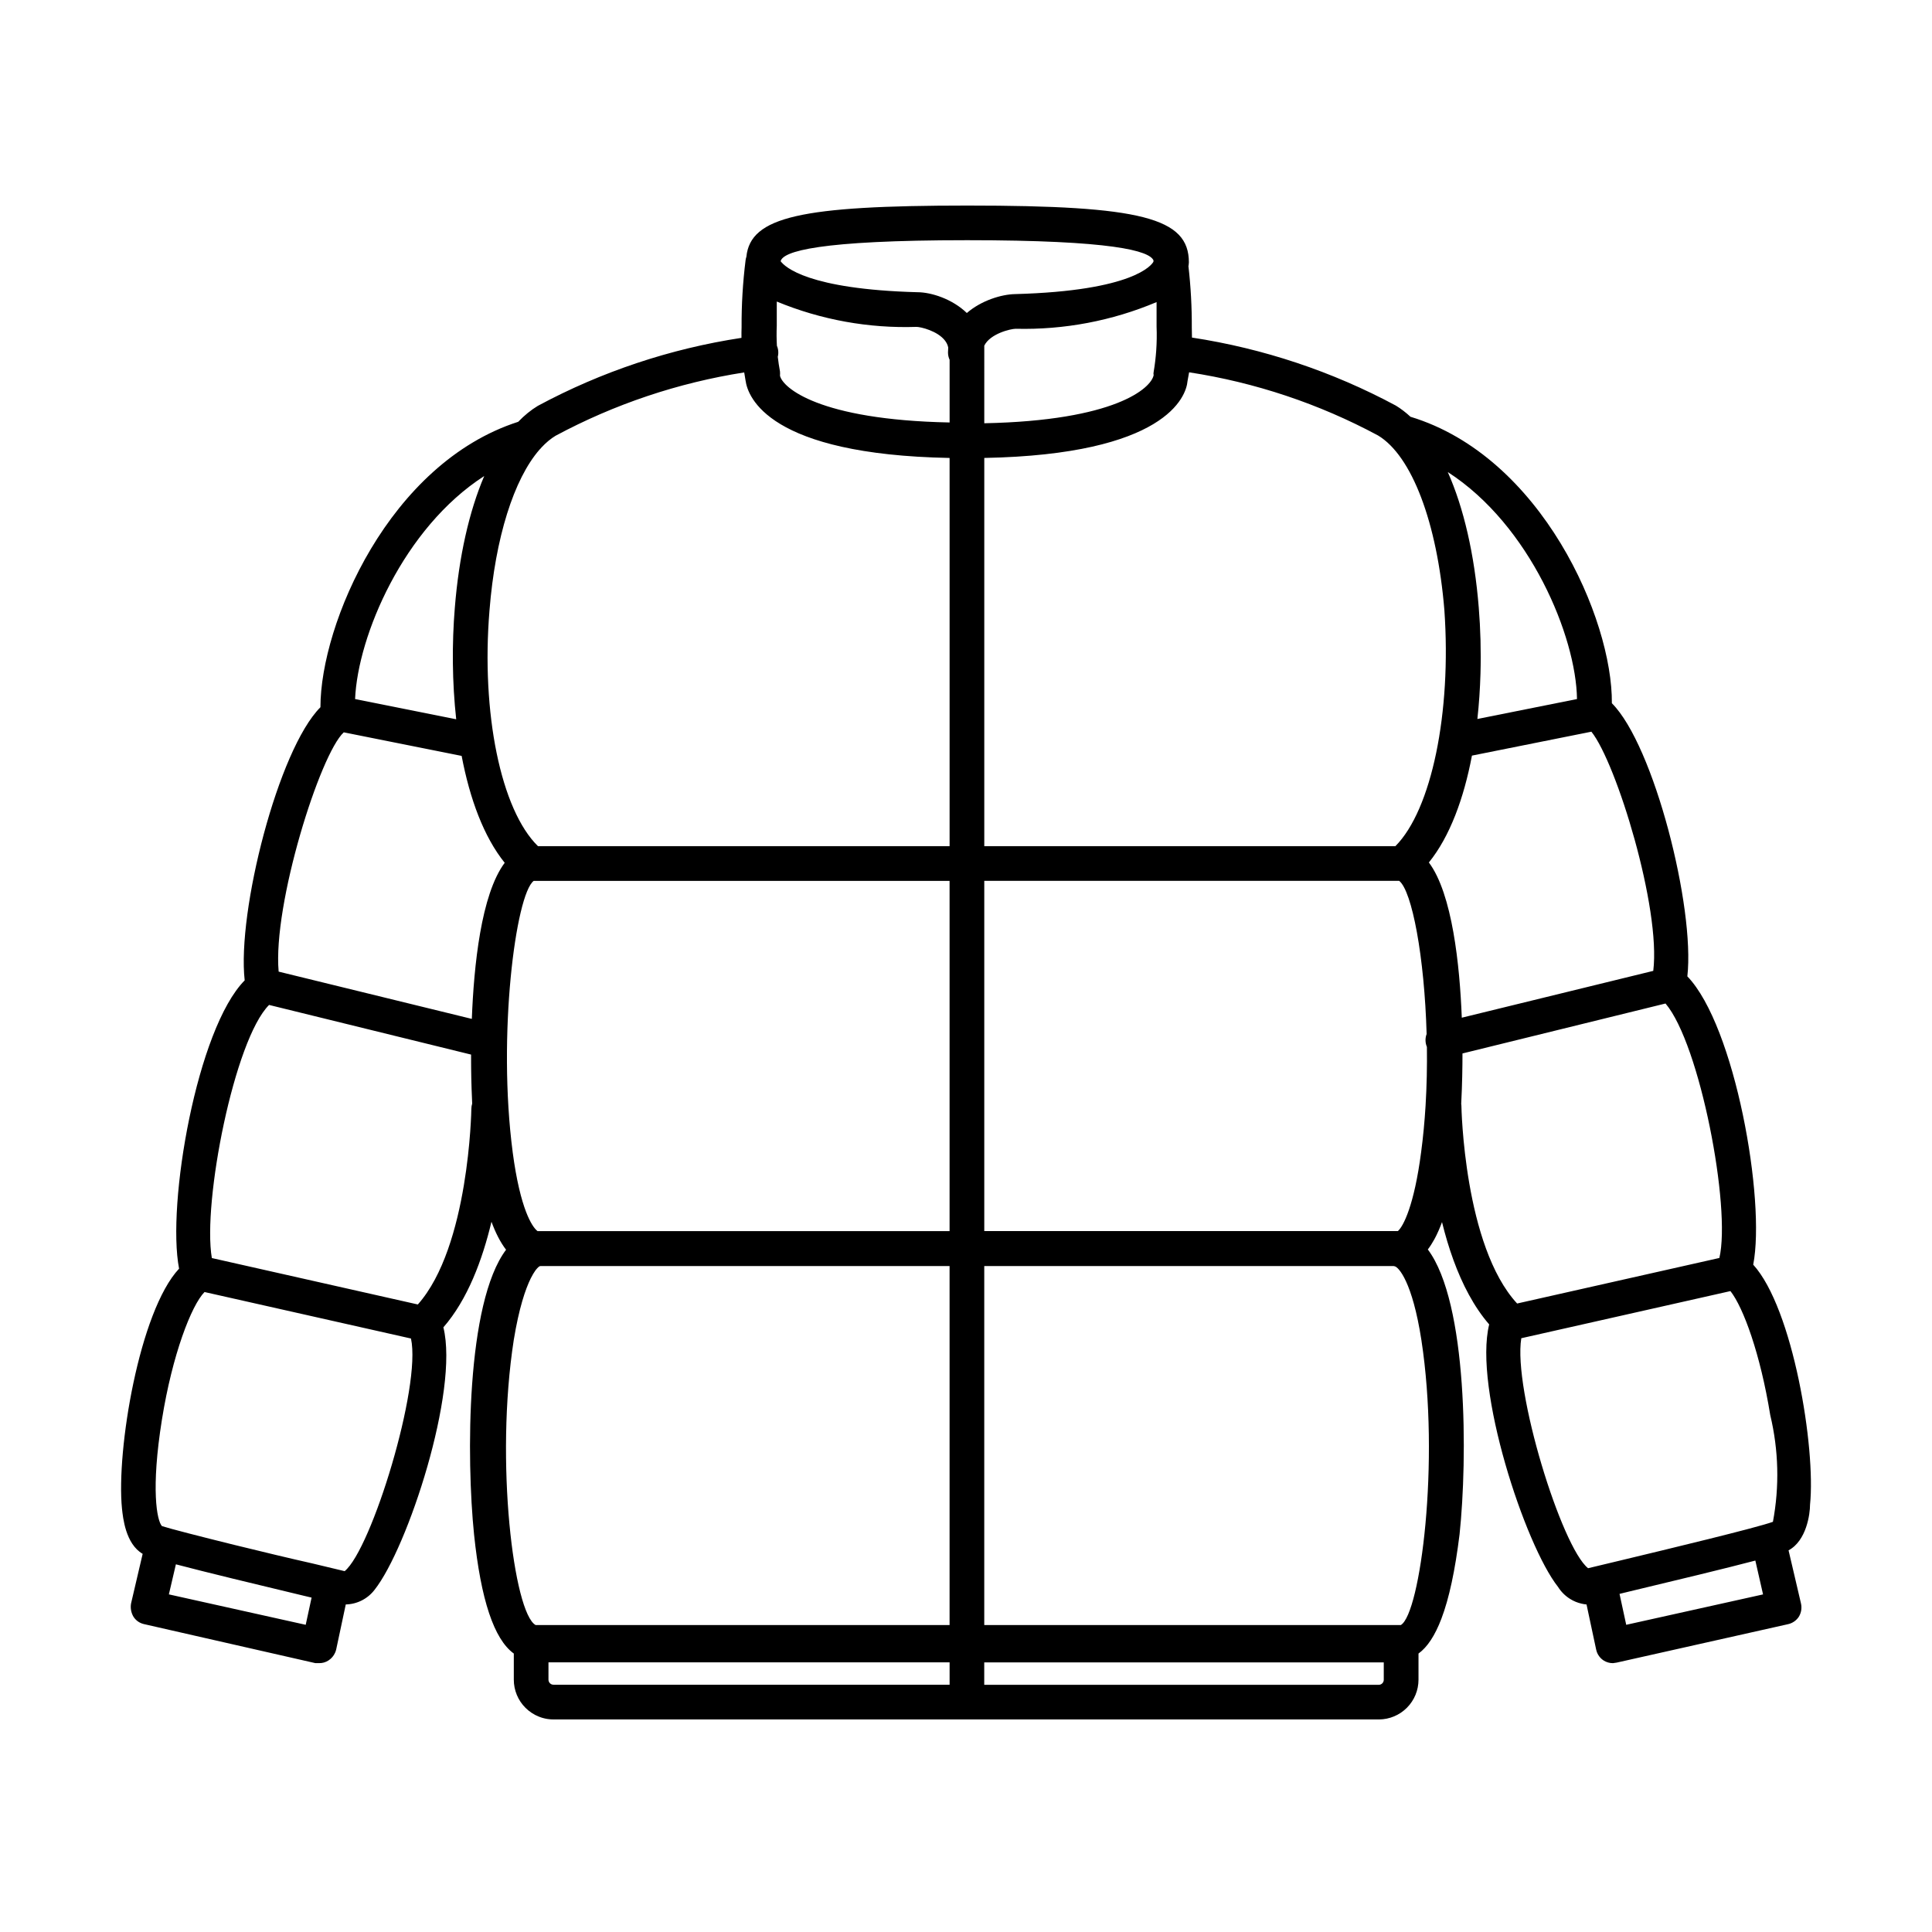 <?xml version="1.0" encoding="UTF-8"?>
<!-- Uploaded to: SVG Repo, www.svgrepo.com, Generator: SVG Repo Mixer Tools -->
<svg fill="#000000" width="800px" height="800px" version="1.1" viewBox="144 144 512 512" xmlns="http://www.w3.org/2000/svg">
 <path d="m459.88 233.46c18.898 2.879 37.172 8.973 54.027 18.023 1.344 0.812 2.641 1.82 3.887 2.965 34.777 10.535 53.578 53.648 53.367 75.918 11.168 11.168 22.051 54.141 20.004 72.379 12.652 13.145 20.777 59.301 17.457 76.406 10.531 11.59 16.609 48.559 15.055 63.613 0 2.457-0.938 9.547-5.691 12.086l3.289 14.066c0.281 1.211 0.078 2.481-0.566 3.535-0.664 1.016-1.703 1.727-2.894 1.98l-45.379 10.176-0.992 0.145c-0.875 0.008-1.734-0.242-2.473-0.711-0.586-0.379-1.07-0.891-1.426-1.484-0.129-0.215-0.234-0.434-0.328-0.668l-0.105-0.305-0.117-0.441-2.547-11.941c-0.453-0.043-0.898-0.117-1.336-0.223-1.055-0.238-2.062-0.652-2.988-1.227-1.312-0.809-2.422-1.914-3.238-3.219-8.766-11.098-22.41-52.66-18.238-69.551-4.062-4.68-7.129-10.656-9.445-16.984-1.215-3.328-2.223-6.746-3.055-10.129l-0.383 1.004-0.5 1.199-0.539 1.172-0.344 0.684-0.297 0.555c-0.527 0.957-1.09 1.844-1.695 2.637 10.602 14.137 10.531 55.422 8.41 75.492-1.172 9.52-2.758 16.961-4.816 22.367-1.691 4.445-3.703 7.516-6.066 9.227v6.93c0 2.781-1.098 5.445-3.059 7.422-1.957 1.973-4.621 3.094-7.402 3.113h-218.76c-0.547 0-1.086-0.043-1.617-0.125-0.41-0.062-0.816-0.152-1.215-0.262-0.344-0.098-0.68-0.207-1.008-0.34-1.34-0.523-2.57-1.324-3.606-2.359-1.977-1.977-3.086-4.66-3.086-7.449v-6.93c-5.242-3.789-8.719-14.219-10.531-31.523-2.051-20.074-2.121-61.422 8.48-75.488-1.52-1.98-2.797-4.512-3.867-7.418-2.406 10.09-6.336 20.637-12.742 27.98 4.172 16.891-9.473 58.453-18.234 69.551-0.902 1.18-2.055 2.141-3.379 2.816-1.32 0.672-2.773 1.035-4.258 1.07l-2.543 11.949c-0.066 0.281-0.16 0.551-0.273 0.812-0.371 0.852-0.988 1.582-1.777 2.086-0.734 0.477-1.598 0.727-2.473 0.703h-0.992l-45.305-10.316c-0.594-0.121-1.156-0.355-1.656-0.691-0.496-0.34-0.922-0.781-1.242-1.285-0.629-1.062-0.855-2.32-0.637-3.535l3.07-13.133c-4.527-2.644-5.211-9.539-5.477-11.965-1.555-15.406 4.598-52.375 15.129-63.613-3.32-17.105 4.734-63.613 17.387-76.402-2.051-18.238 8.906-61.215 20.074-72.383 0-22.074 18.207-64.648 52.41-75.641 1.645-1.711 3.379-3.125 5.195-4.223 16.836-9.062 35.094-15.152 53.973-18.023-0.012-0.945 0-1.891 0.031-2.836-0.031-5.93 0.324-11.852 1.059-17.738 0.039-0.312 0.109-0.617 0.211-0.914 1.07-10.602 14.492-13.574 58.598-13.574 46.086 0 58.668 3.25 58.668 15.051 0 0.238-0.02 0.473-0.059 0.707l-0.059 0.289c0.621 5.418 0.922 10.871 0.891 16.324 0.035 0.871 0.051 1.746 0.047 2.617zm-10.184-20.434c-1.059-2.566-10.945-5.371-49.375-5.371-39.438 0-48.812 2.957-49.445 5.57 1.094 1.5 7.25 7.43 36.227 8.215 3.668 0 9.254 1.777 13.117 5.508 3.879-3.34 9.188-4.934 12.754-5.008 31.523-0.852 36.258-7.781 36.684-8.555 0.008-0.117 0.02-0.242 0.039-0.359zm-54.406 23.07c-0.039 0.426-0.059 0.871-0.059 1.316 0 0.676 0.148 1.332 0.426 1.934v16.613c-34.746-0.688-44.277-9.277-44.953-12.395 0.031-0.375 0.031-0.754 0-1.133-0.242-1.289-0.438-2.566-0.582-3.871 0.152-0.609 0.18-1.242 0.078-1.863-0.059-0.375-0.164-0.734-0.312-1.07-0.098-1.746-0.113-3.527-0.035-5.281v-6.434c11.73 4.852 24.355 7.137 37.039 6.715 1.094 0 5.566 1.059 7.539 3.633 0.418 0.543 0.723 1.152 0.859 1.836zm9.555-0.496c1.566-3.191 7.012-4.473 8.34-4.473 12.801 0.316 25.523-2.094 37.32-7.07v6.504c0.086 2.125 0.051 4.25-0.098 6.371-0.137 1.891-0.359 3.773-0.68 5.644-0.062 0.277-0.062 0.566 0 0.848-0.676 3.461-10.195 12.047-44.883 12.742zm0 29.762v102.88h108.95c9.594-9.648 14.887-35.348 12.98-62.551-1.906-23.184-8.621-40.926-17.598-46.297-15.617-8.391-32.543-14.047-50.051-16.73-0.125 0.773-0.262 1.547-0.418 2.312-0.344 4.184-5.871 19.465-53.859 20.383zm-113.59-5.894c15.602-8.371 32.496-14.039 49.969-16.773 0.105 0.711 0.227 1.43 0.355 2.141 0.617 4.457 6.156 19.617 54.074 20.527v102.88h-109.08c-9.848-9.609-15.09-35.355-12.852-62.473 1.531-19.316 6.488-34.848 13.25-42.605 0.195-0.18 0.371-0.379 0.531-0.586 1.199-1.285 2.453-2.332 3.75-3.113zm104.4 325.07v5.938h-104.96c-0.129 0-0.254-0.02-0.379-0.055-0.211-0.055-0.41-0.172-0.57-0.34-0.25-0.246-0.395-0.594-0.395-0.945v-4.598zm9.188-114.29v-92.812h109.96c3.398 2.707 6.691 20.121 7.269 40.582-0.258 0.684-0.352 1.422-0.266 2.16 0.035 0.316 0.109 0.633 0.211 0.938l0.129 0.34c0.066 5.106-0.039 10.352-0.355 15.57-0.254 4.148-0.637 8.277-1.176 12.301-1.836 14.125-4.727 19.68-6.16 20.922zm126.73-47.074c0 3.547-0.07 8.215-0.336 13.336 0.027 0.172 0.047 0.344 0.051 0.516 0 0.348 0.676 37.18 14.766 52.418l53.598-12.07c3.137-13.355-5.152-56.727-14.273-67.434zm50.559-21.883c2.055-16.613-9.773-55.137-16.395-63.387l-31.656 6.34c-2.144 11.316-5.852 21.453-11.414 28.32 6.215 8.301 8.184 27.258 8.723 41.137zm-54.453-132.19c21.844 14.062 34.023 43.633 34.242 60.156l-26.398 5.281c0.434-3.949 0.703-7.965 0.82-11.977 0.172-5.957 0.008-11.898-0.457-17.566-1.137-14.156-4.004-26.445-8.207-35.895zm-122.84 210.41v95.137h110.41c5.16-3.106 10.391-43.18 5.441-75.484-2.402-15.555-6.078-19.371-7.066-19.578l-0.309-0.074zm160.02 80.082c-7.016-5.57-19.93-47.266-17.699-60.949l55.426-12.492c3.449 4.402 7.926 16.684 10.551 32.871 2.223 9.27 2.465 18.906 0.707 28.273-4.242 1.559-27.777 7.211-40.43 10.25zm-284.99-110.26c-4.07-30.977 0.789-68.312 5.57-71.891h110.21v92.812h-109.2c-0.781-0.602-1.887-2.106-3.039-5.106-1.246-3.258-2.547-8.277-3.543-15.816zm7.356 30.188c-0.07 0-0.156 0.02-0.258 0.074-0.105 0.055-0.227 0.145-0.359 0.27l-0.242 0.242-0.379 0.449-0.164 0.227c-0.348 0.488-0.738 1.141-1.156 1.973-1.414 2.844-3.129 7.891-4.512 16.34-5.019 32.305 0 72.379 5.793 75.562h109.7v-95.145zm-14.895-209.37c-21.395 13.766-33.523 42.395-34.227 59.105l26.797 5.359c-1.082-9.816-1.148-20.055-0.367-29.543 1.094-13.668 3.82-25.602 7.797-34.922zm-54.484 131.34c-1.586-17.809 10.977-57.684 17.258-63.414l31.238 6.246c2.148 11.309 5.848 21.426 11.41 28.328-6.269 8.375-8.172 27.363-8.711 41.367zm50.996 21.984-53.531-13.156c-9.195 9.145-17.695 52.309-15.168 67.078l54.59 12.301c13.59-15.273 14.184-51.547 14.184-51.887 0.008-0.461 0.082-0.91 0.219-1.34-0.066-1.352-0.121-2.668-0.16-3.945-0.062-1.824-0.098-3.562-0.117-5.184l-0.012-1.59zm-81.918 96.684c2.746-17.145 7.797-30.23 11.281-33.758l54.711 12.32c2.789 12.754-10.441 55.785-17.574 61.652l-8.555-2.047c-5.648-1.266-13.473-3.137-20.727-4.922-8.988-2.219-17.105-4.309-19.137-4.973-1.344-1.414-2.969-9.754 0-28.273zm217.91 70.332v-5.938h105.88v4.598c0 0.344-0.133 0.676-0.367 0.926-0.238 0.25-0.562 0.398-0.906 0.414zm-214.22-31.93-1.859 7.965 36.262 8.062 1.559-7.207-2.125-0.504c-12.883-3.086-25.699-6.172-33.836-8.316zm384.92 7.262c12.773-3.059 25.512-6.117 33.652-8.258l2.043 8.969-36.262 8.055-1.773-8.195z" fill-rule="evenodd"/>
</svg>